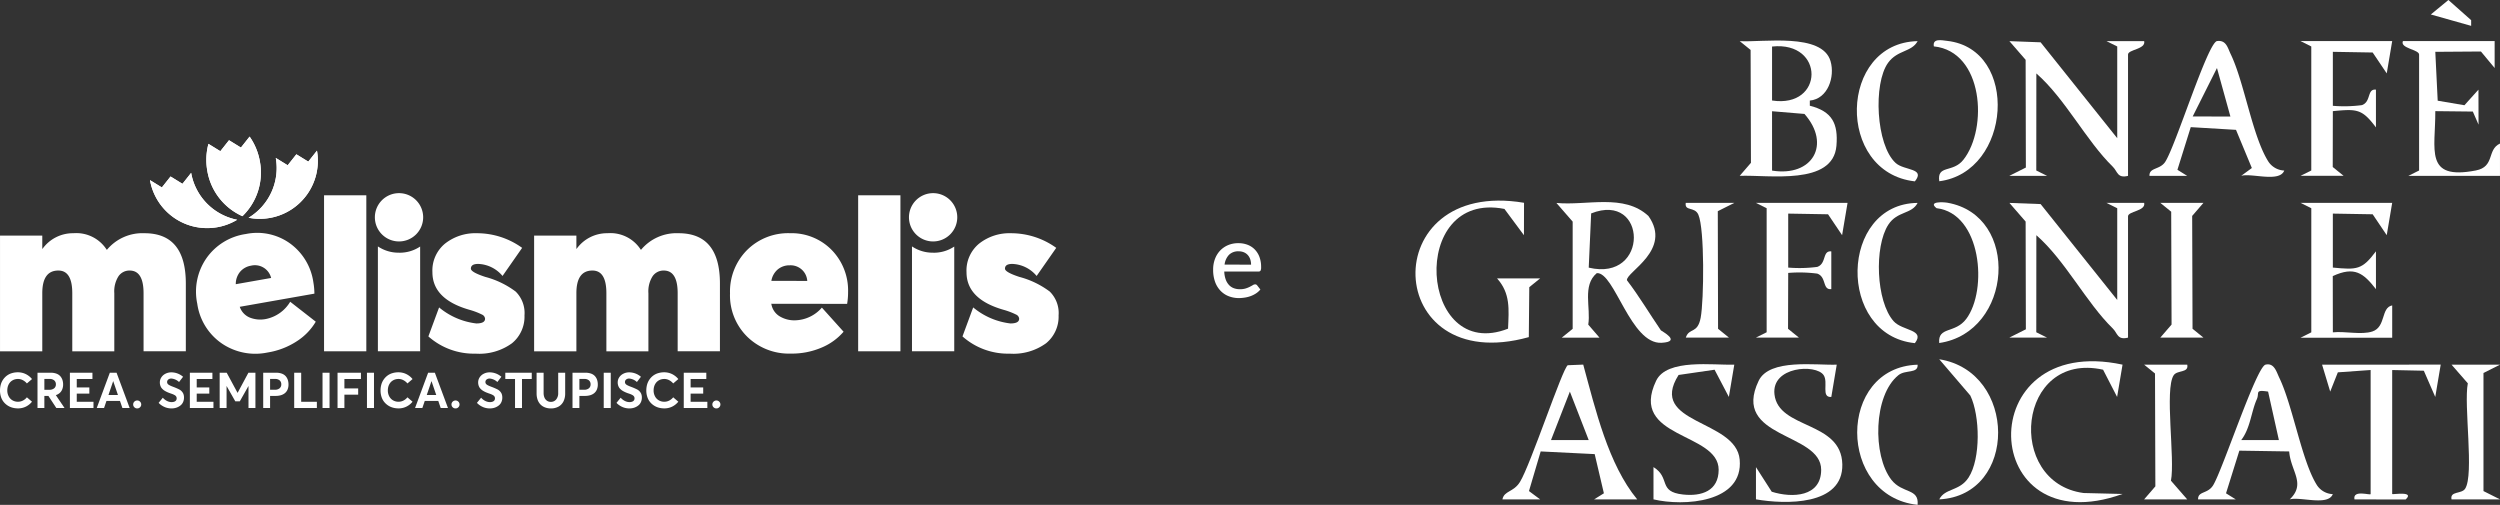 <?xml version="1.0" encoding="UTF-8"?> <svg xmlns="http://www.w3.org/2000/svg" xmlns:xlink="http://www.w3.org/1999/xlink" width="364.746" height="73.656" viewBox="0 0 364.746 73.656"><rect x="0" y="0" width="364.746" height="73.656" fill="#333333" stroke="none"/><defs><clipPath id="clip-path"><path id="Tracciato_112" data-name="Tracciato 112" d="M0-67.048H364.746V-140.7H0Z" transform="translate(0 140.704)" fill="none"></path></clipPath></defs><g id="Raggruppa_87" data-name="Raggruppa 87" transform="translate(0 140.704)"><g id="Raggruppa_90" data-name="Raggruppa 90" transform="translate(0 -140.704)" clip-path="url(#clip-path)"><g id="Raggruppa_87-2" data-name="Raggruppa 87" transform="translate(176.995 35.477)"><path id="Tracciato_109" data-name="Tracciato 109" d="M-1.477-3.768A3.873,3.873,0,0,0-1.27-2.62a2.353,2.353,0,0,0,.469.8,1.828,1.828,0,0,0,.7.477,2.526,2.526,0,0,0,.911.155,2.8,2.8,0,0,0,.83-.109,3.972,3.972,0,0,0,.611-.245q.258-.133.441-.243a.651.651,0,0,1,.336-.111.352.352,0,0,1,.3.152l.465.6a2.971,2.971,0,0,1-.655.579,3.9,3.9,0,0,1-.777.386,4.4,4.4,0,0,1-.847.213A5.757,5.757,0,0,1,.674.105a4.066,4.066,0,0,1-1.5-.27,3.325,3.325,0,0,1-1.2-.8,3.656,3.656,0,0,1-.792-1.3A5.138,5.138,0,0,1-3.1-4.057a4.376,4.376,0,0,1,.254-1.509,3.614,3.614,0,0,1,.731-1.221,3.475,3.475,0,0,1,1.16-.819,3.79,3.79,0,0,1,1.544-.3,3.683,3.683,0,0,1,1.327.233,2.887,2.887,0,0,1,1.052.682,3.135,3.135,0,0,1,.69,1.1A4.145,4.145,0,0,1,3.9-4.408a1.045,1.045,0,0,1-.083.511.336.336,0,0,1-.306.129ZM2.434-4.774a2.431,2.431,0,0,0-.117-.766,1.807,1.807,0,0,0-.348-.617A1.588,1.588,0,0,0,1.4-6.569a1.936,1.936,0,0,0-.783-.149,1.891,1.891,0,0,0-1.4.511,2.471,2.471,0,0,0-.648,1.432Z" transform="translate(3.1 7.907)" fill="#fff"></path></g><g id="Raggruppa_88" data-name="Raggruppa 88" transform="translate(0 54.321)"><path id="Tracciato_110" data-name="Tracciato 110" d="M-1.645-4.691a2.433,2.433,0,0,1-.718-.326,2.459,2.459,0,0,1-.571-.525,2.309,2.309,0,0,1-.38-.73A2.97,2.97,0,0,1-3.453-7.2a3.149,3.149,0,0,1,.11-.84,2.457,2.457,0,0,1,.33-.727,2.482,2.482,0,0,1,.531-.571,2.3,2.3,0,0,1,.732-.377,3.016,3.016,0,0,1,.918-.134,2.653,2.653,0,0,1,.718.1,2.609,2.609,0,0,1,.706.325,2.65,2.65,0,0,1,.625.563L.47-8.222a1.931,1.931,0,0,0-.581-.472,1.5,1.5,0,0,0-.721-.182,1.715,1.715,0,0,0-.367.039,1.48,1.48,0,0,0-.333.115,1.472,1.472,0,0,0-.288.184,1.324,1.324,0,0,0-.237.249,1.6,1.6,0,0,0-.179.309,1.693,1.693,0,0,0-.113.366,2.1,2.1,0,0,0-.039.417,1.8,1.8,0,0,0,.2.849,1.445,1.445,0,0,0,.552.586,1.556,1.556,0,0,0,.808.21,1.546,1.546,0,0,0,.725-.177A1.778,1.778,0,0,0,.47-6.2l.746.641a2.658,2.658,0,0,1-.877.709,2.54,2.54,0,0,1-1.171.267,3.084,3.084,0,0,1-.813-.106" transform="translate(3.453 9.845)" fill="#fff"></path></g><g id="Raggruppa_89" data-name="Raggruppa 89" transform="translate(5.467 54.381)"><path id="Tracciato_111" data-name="Tracciato 111" d="M-2.5-4.685-3.655-6.447h-.59v1.762h-1V-9.832H-3.3a2.315,2.315,0,0,1,.8.128,1.394,1.394,0,0,1,.563.361,1.56,1.56,0,0,1,.321.541,2.06,2.06,0,0,1,.108.687A1.871,1.871,0,0,1-1.64-7.4,1.379,1.379,0,0,1-2-6.882a1.594,1.594,0,0,1-.564.315v.014L-1.3-4.685Zm-1.744-2.66h.715a1.071,1.071,0,0,0,.714-.214.719.719,0,0,0,.252-.578.728.728,0,0,0-.243-.577,1,1,0,0,0-.681-.213h-.757Z" transform="translate(5.25 9.832)" fill="#fff"></path></g></g><g id="Raggruppa_91" data-name="Raggruppa 91" transform="translate(10.198 -86.323)"><path id="Tracciato_113" data-name="Tracciato 113" d="M0,0V5.147H3.441V4.238H1V3.046H2.837v-.9H1V.912H3.289V0Z" fill="#fff"></path></g><g id="Raggruppa_92" data-name="Raggruppa 92" transform="translate(14.116 -86.323)"><path id="Tracciato_114" data-name="Tracciato 114" d="M-1.735,0-3.642,5.147h1.065l.35-1.029H-.253L.1,5.147H1.161L-.752,0Zm.488,1.228h.008l.689,2.02H-1.934Z" transform="translate(3.642)" fill="#fff"></path></g><g id="Raggruppa_95" data-name="Raggruppa 95" transform="translate(0 -140.704)" clip-path="url(#clip-path)"><g id="Raggruppa_93" data-name="Raggruppa 93" transform="translate(19.43 58.431)"><path id="Tracciato_115" data-name="Tracciato 115" d="M-.156-.9a.55.55,0,0,1-.172-.409.554.554,0,0,1,.172-.41.574.574,0,0,1,.419-.17.562.562,0,0,1,.412.171.557.557,0,0,1,.172.408A.552.552,0,0,1,.675-.9a.565.565,0,0,1-.412.17A.577.577,0,0,1-.156-.9" transform="translate(0.328 1.888)" fill="#fff"></path></g><g id="Raggruppa_94" data-name="Raggruppa 94" transform="translate(23.143 54.321)"><path id="Tracciato_116" data-name="Tracciato 116" d="M-.8-4.611a2.639,2.639,0,0,1-.879-.609l.611-.753a2.02,2.02,0,0,0,.306.287,1.921,1.921,0,0,0,.329.2,1.667,1.667,0,0,0,.327.117,1.389,1.389,0,0,0,.319.039A1.043,1.043,0,0,0,.622-5.4a.548.548,0,0,0,.25-.191.5.5,0,0,0,.081-.283.543.543,0,0,0-.035-.2.485.485,0,0,0-.1-.155.683.683,0,0,0-.18-.133A2.153,2.153,0,0,0,.394-6.48Q.266-6.531.057-6.6c-.125-.045-.236-.086-.332-.124A3.42,3.42,0,0,1-.59-6.87a2.508,2.508,0,0,1-.294-.173,1.868,1.868,0,0,1-.246-.209,1.176,1.176,0,0,1-.2-.259,1.36,1.36,0,0,1-.124-.315A1.44,1.44,0,0,1-1.5-8.2a1.329,1.329,0,0,1,.22-.743,1.511,1.511,0,0,1,.6-.529,1.87,1.87,0,0,1,.835-.2,2.625,2.625,0,0,1,1.733.647L1.3-8.261A1.855,1.855,0,0,0,.178-8.767a.689.689,0,0,0-.444.138.47.47,0,0,0-.175.378.422.422,0,0,0,.035.173.5.5,0,0,0,.1.14.777.777,0,0,0,.179.127c.079.043.158.082.237.117s.185.077.32.129a8.994,8.994,0,0,1,.853.364,1.347,1.347,0,0,1,.64.648,1.46,1.46,0,0,1,.1.559,1.576,1.576,0,0,1-.109.6,1.331,1.331,0,0,1-.29.45,1.773,1.773,0,0,1-.419.3,1.944,1.944,0,0,1-.49.18A2.362,2.362,0,0,1,.2-4.409a2.558,2.558,0,0,1-1-.2" transform="translate(1.679 9.676)" fill="#fff"></path></g></g><g id="Raggruppa_96" data-name="Raggruppa 96" transform="translate(27.7 -86.323)"><path id="Tracciato_118" data-name="Tracciato 118" d="M0,0V5.147H3.442V4.238H1V3.046H2.837v-.9H1V.912H3.29V0Z" fill="#fff"></path></g><g id="Raggruppa_97" data-name="Raggruppa 97" transform="translate(32.049 -86.323)"><path id="Tracciato_119" data-name="Tracciato 119" d="M-3.815,0-5.386,2.929H-5.4L-6.981,0H-8.007V5.147H-7v-3.2h.01L-5.729,4.17h.661l1.256-2.221h.01v3.2H-2.79V0Z" transform="translate(8.007)" fill="#fff"></path></g><g id="Raggruppa_99" data-name="Raggruppa 99" transform="translate(0 -140.704)" clip-path="url(#clip-path)"><g id="Raggruppa_98" data-name="Raggruppa 98" transform="translate(38.401 54.381)"><path id="Tracciato_120" data-name="Tracciato 120" d="M0,0H1.9a2.344,2.344,0,0,1,.805.127,1.39,1.39,0,0,1,.561.361,1.559,1.559,0,0,1,.318.541,2.1,2.1,0,0,1,.106.686,1.88,1.88,0,0,1-.135.736,1.351,1.351,0,0,1-.384.523,1.687,1.687,0,0,1-.594.308,2.724,2.724,0,0,1-.773.1h-.8V5.147H0ZM1.68,2.483a1.06,1.06,0,0,0,.712-.213.721.721,0,0,0,.246-.577A.731.731,0,0,0,2.4,1.118.988.988,0,0,0,1.722.906H1.005V2.483Z" fill="#fff"></path></g></g><g id="Raggruppa_100" data-name="Raggruppa 100" transform="translate(42.923 -86.323)"><path id="Tracciato_122" data-name="Tracciato 122" d="M0,0V5.147H3.307V4.238H1.019V0Z" fill="#fff"></path></g><path id="Tracciato_123" data-name="Tracciato 123" d="M89.89-31.674h1.025v-5.147H89.89Z" transform="translate(-42.834 -49.502)" fill="#fff"></path><g id="Raggruppa_101" data-name="Raggruppa 101" transform="translate(49.247 -86.323)"><path id="Tracciato_124" data-name="Tracciato 124" d="M0,0V5.147H1V3.2h2.01V2.289H1V.912H3.413V0Z" fill="#fff"></path></g><path id="Tracciato_125" data-name="Tracciato 125" d="M102.274-31.674H103.3v-5.147h-1.025Z" transform="translate(-48.735 -49.502)" fill="#fff"></path><g id="Raggruppa_103" data-name="Raggruppa 103" transform="translate(0 -140.704)" clip-path="url(#clip-path)"><g id="Raggruppa_102" data-name="Raggruppa 102" transform="translate(55.521 54.321)"><path id="Tracciato_126" data-name="Tracciato 126" d="M-1.645-4.691a2.439,2.439,0,0,1-.718-.326,2.469,2.469,0,0,1-.571-.525,2.309,2.309,0,0,1-.38-.73A2.97,2.97,0,0,1-3.453-7.2a3.149,3.149,0,0,1,.11-.84,2.47,2.47,0,0,1,.33-.727,2.482,2.482,0,0,1,.531-.571,2.3,2.3,0,0,1,.732-.377,3.016,3.016,0,0,1,.918-.134,2.653,2.653,0,0,1,.718.1,2.609,2.609,0,0,1,.706.325,2.65,2.65,0,0,1,.625.563L.47-8.222a1.931,1.931,0,0,0-.581-.472,1.5,1.5,0,0,0-.721-.182,1.719,1.719,0,0,0-.367.039,1.48,1.48,0,0,0-.333.115,1.472,1.472,0,0,0-.288.184,1.324,1.324,0,0,0-.237.249,1.6,1.6,0,0,0-.179.309,1.693,1.693,0,0,0-.113.366,2.1,2.1,0,0,0-.039.417,1.8,1.8,0,0,0,.2.849,1.445,1.445,0,0,0,.552.586,1.556,1.556,0,0,0,.808.21,1.546,1.546,0,0,0,.725-.177A1.783,1.783,0,0,0,.47-6.2l.746.641a2.653,2.653,0,0,1-.877.709,2.54,2.54,0,0,1-1.171.267,3.084,3.084,0,0,1-.813-.106" transform="translate(3.453 9.845)" fill="#fff"></path></g></g><g id="Raggruppa_104" data-name="Raggruppa 104" transform="translate(60.556 -86.323)"><path id="Tracciato_128" data-name="Tracciato 128" d="M-1.735,0-3.642,5.147h1.065l.35-1.029H-.253L.1,5.147H1.161L-.752,0Zm.488,1.228h.007l.689,2.02H-1.933Z" transform="translate(3.642)" fill="#fff"></path></g><g id="Raggruppa_107" data-name="Raggruppa 107" transform="translate(0 -140.704)" clip-path="url(#clip-path)"><g id="Raggruppa_105" data-name="Raggruppa 105" transform="translate(65.871 58.431)"><path id="Tracciato_129" data-name="Tracciato 129" d="M-.156-.9a.55.55,0,0,1-.172-.409.554.554,0,0,1,.172-.41.574.574,0,0,1,.419-.17.562.562,0,0,1,.412.171.557.557,0,0,1,.172.408A.552.552,0,0,1,.675-.9a.565.565,0,0,1-.412.17A.577.577,0,0,1-.156-.9" transform="translate(0.328 1.888)" fill="#fff"></path></g><g id="Raggruppa_106" data-name="Raggruppa 106" transform="translate(69.583 54.321)"><path id="Tracciato_130" data-name="Tracciato 130" d="M-.8-4.611a2.639,2.639,0,0,1-.879-.609l.611-.753a2.02,2.02,0,0,0,.306.287,1.921,1.921,0,0,0,.329.2,1.667,1.667,0,0,0,.327.117,1.389,1.389,0,0,0,.319.039A1.043,1.043,0,0,0,.622-5.4a.545.545,0,0,0,.25-.191.5.5,0,0,0,.081-.283.543.543,0,0,0-.035-.2.494.494,0,0,0-.1-.155.683.683,0,0,0-.18-.133A2.119,2.119,0,0,0,.393-6.48Q.266-6.531.057-6.6q-.187-.068-.332-.124T-.59-6.87a2.456,2.456,0,0,1-.293-.173,1.837,1.837,0,0,1-.246-.209,1.16,1.16,0,0,1-.2-.259,1.36,1.36,0,0,1-.124-.315A1.44,1.44,0,0,1-1.5-8.2a1.329,1.329,0,0,1,.22-.743,1.511,1.511,0,0,1,.6-.529,1.87,1.87,0,0,1,.835-.2,2.625,2.625,0,0,1,1.733.647L1.3-8.261A1.852,1.852,0,0,0,.178-8.767a.689.689,0,0,0-.444.138.468.468,0,0,0-.175.378.422.422,0,0,0,.035.173.5.5,0,0,0,.1.14.765.765,0,0,0,.179.127q.119.065.237.117c.079.034.185.077.32.129a9.058,9.058,0,0,1,.853.364,1.345,1.345,0,0,1,.64.648,1.46,1.46,0,0,1,.1.559,1.576,1.576,0,0,1-.109.6,1.331,1.331,0,0,1-.29.45,1.773,1.773,0,0,1-.419.3,1.944,1.944,0,0,1-.49.18A2.362,2.362,0,0,1,.2-4.409a2.558,2.558,0,0,1-1-.2" transform="translate(1.679 9.676)" fill="#fff"></path></g></g><g id="Raggruppa_108" data-name="Raggruppa 108" transform="translate(73.723 -86.323)"><path id="Tracciato_132" data-name="Tracciato 132" d="M0,0V.912H1.419V5.147H2.434V.912H3.859V0Z" fill="#fff"></path></g><g id="Raggruppa_111" data-name="Raggruppa 111" transform="translate(0 -140.704)" clip-path="url(#clip-path)"><g id="Raggruppa_109" data-name="Raggruppa 109" transform="translate(78.291 54.381)"><path id="Tracciato_133" data-name="Tracciato 133" d="M-1.119-4.606a1.831,1.831,0,0,1-.656-.421A1.867,1.867,0,0,1-2.2-5.715a2.731,2.731,0,0,1-.151-.934V-9.667h1.023v2.951a1.747,1.747,0,0,0,.12.666,1.044,1.044,0,0,0,.363.463.961.961,0,0,0,.571.172A.97.97,0,0,0,.5-5.763a1.424,1.424,0,0,0,.3-.953V-9.667H1.818V-6.65a2.568,2.568,0,0,1-.246,1.161,1.765,1.765,0,0,1-.718.761A2.244,2.244,0,0,1-.272-4.46a2.353,2.353,0,0,1-.847-.147" transform="translate(2.349 9.667)" fill="#fff"></path></g><g id="Raggruppa_110" data-name="Raggruppa 110" transform="translate(83.528 54.381)"><path id="Tracciato_134" data-name="Tracciato 134" d="M0,0H1.9a2.342,2.342,0,0,1,.805.127,1.39,1.39,0,0,1,.561.361,1.543,1.543,0,0,1,.318.541,2.1,2.1,0,0,1,.106.686,1.88,1.88,0,0,1-.135.736,1.351,1.351,0,0,1-.384.523,1.682,1.682,0,0,1-.594.308,2.724,2.724,0,0,1-.773.1h-.8V5.147H0ZM1.68,2.483a1.06,1.06,0,0,0,.712-.213.721.721,0,0,0,.246-.577A.731.731,0,0,0,2.4,1.118.987.987,0,0,0,1.723.906H1.005V2.483Z" fill="#fff"></path></g></g><path id="Tracciato_136" data-name="Tracciato 136" d="M168.263-31.674h1.025v-5.147h-1.025Z" transform="translate(-80.18 -49.502)" fill="#fff"></path><g id="Raggruppa_114" data-name="Raggruppa 114" transform="translate(0 -140.704)" clip-path="url(#clip-path)"><g id="Raggruppa_112" data-name="Raggruppa 112" transform="translate(89.944 54.321)"><path id="Tracciato_137" data-name="Tracciato 137" d="M-.8-4.611a2.639,2.639,0,0,1-.879-.609l.612-.753a1.993,1.993,0,0,0,.306.287,1.921,1.921,0,0,0,.329.2,1.667,1.667,0,0,0,.327.117,1.389,1.389,0,0,0,.319.039A1.043,1.043,0,0,0,.622-5.4a.548.548,0,0,0,.25-.191.5.5,0,0,0,.081-.283.544.544,0,0,0-.035-.2.485.485,0,0,0-.1-.155.683.683,0,0,0-.18-.133A2.111,2.111,0,0,0,.394-6.48C.309-6.514.2-6.555.057-6.6s-.236-.086-.332-.124A3.42,3.42,0,0,1-.59-6.87a2.465,2.465,0,0,1-.294-.173,1.868,1.868,0,0,1-.246-.209,1.176,1.176,0,0,1-.2-.259,1.36,1.36,0,0,1-.124-.315A1.44,1.44,0,0,1-1.5-8.2a1.328,1.328,0,0,1,.219-.743,1.516,1.516,0,0,1,.6-.529,1.87,1.87,0,0,1,.835-.2,2.625,2.625,0,0,1,1.733.647L1.3-8.261A1.855,1.855,0,0,0,.178-8.767a.689.689,0,0,0-.444.138.47.47,0,0,0-.175.378.422.422,0,0,0,.035.173.5.5,0,0,0,.1.14.765.765,0,0,0,.179.127c.079.043.158.082.237.117s.185.077.32.129a9.058,9.058,0,0,1,.853.364,1.347,1.347,0,0,1,.64.648,1.46,1.46,0,0,1,.1.559,1.566,1.566,0,0,1-.11.6,1.322,1.322,0,0,1-.289.45,1.784,1.784,0,0,1-.419.3,1.944,1.944,0,0,1-.49.18A2.362,2.362,0,0,1,.2-4.409a2.558,2.558,0,0,1-1-.2" transform="translate(1.679 9.676)" fill="#fff"></path></g><g id="Raggruppa_113" data-name="Raggruppa 113" transform="translate(94.296 54.321)"><path id="Tracciato_138" data-name="Tracciato 138" d="M-1.645-4.691a2.439,2.439,0,0,1-.718-.326,2.469,2.469,0,0,1-.571-.525,2.309,2.309,0,0,1-.38-.73A2.97,2.97,0,0,1-3.453-7.2a3.17,3.17,0,0,1,.109-.84,2.485,2.485,0,0,1,.331-.727,2.482,2.482,0,0,1,.531-.571,2.3,2.3,0,0,1,.732-.377,3.022,3.022,0,0,1,.918-.134,2.653,2.653,0,0,1,.718.1,2.6,2.6,0,0,1,.706.325,2.65,2.65,0,0,1,.625.563L.47-8.222a1.931,1.931,0,0,0-.581-.472,1.5,1.5,0,0,0-.721-.182,1.719,1.719,0,0,0-.367.039,1.489,1.489,0,0,0-.333.115,1.472,1.472,0,0,0-.288.184,1.324,1.324,0,0,0-.237.249,1.6,1.6,0,0,0-.179.309,1.693,1.693,0,0,0-.113.366,2.1,2.1,0,0,0-.039.417,1.8,1.8,0,0,0,.2.849,1.445,1.445,0,0,0,.552.586,1.556,1.556,0,0,0,.808.21,1.546,1.546,0,0,0,.725-.177A1.778,1.778,0,0,0,.47-6.2l.746.641a2.658,2.658,0,0,1-.877.709,2.538,2.538,0,0,1-1.171.267,3.084,3.084,0,0,1-.813-.106" transform="translate(3.453 9.845)" fill="#fff"></path></g></g><g id="Raggruppa_115" data-name="Raggruppa 115" transform="translate(99.76 -86.323)"><path id="Tracciato_140" data-name="Tracciato 140" d="M0,0V5.147H3.442V4.238H1V3.046H2.837v-.9H1V.912H3.29V0Z" fill="#fff"></path></g><g id="Raggruppa_124" data-name="Raggruppa 124" transform="translate(0 -140.704)" clip-path="url(#clip-path)"><g id="Raggruppa_116" data-name="Raggruppa 116" transform="translate(103.932 58.431)"><path id="Tracciato_141" data-name="Tracciato 141" d="M-.156-.9a.55.55,0,0,1-.172-.409.554.554,0,0,1,.172-.41.574.574,0,0,1,.419-.17.562.562,0,0,1,.412.171.557.557,0,0,1,.172.408A.552.552,0,0,1,.675-.9a.565.565,0,0,1-.412.17A.577.577,0,0,1-.156-.9" transform="translate(0.328 1.888)" fill="#fff"></path></g><g id="Raggruppa_117" data-name="Raggruppa 117" transform="translate(30.104 19.929)"><path id="Tracciato_142" data-name="Tracciato 142" d="M-.28-.964,1.457.106l1.266-1.6L4.461-.424l1.266-1.6A9.04,9.04,0,0,1,7.232,1.633,8.85,8.85,0,0,1,4.678,9.587a8.852,8.852,0,0,1-5.121-6.6A9.047,9.047,0,0,1-.28-.964" transform="translate(0.587 2.024)" fill="#fff"></path></g><g id="Raggruppa_118" data-name="Raggruppa 118" transform="translate(21.881 25.219)"><path id="Tracciato_143" data-name="Tracciato 143" d="M-5.468,0A8.476,8.476,0,0,0,1.245,6.845,8.472,8.472,0,0,1-1.661,7.932,8.472,8.472,0,0,1-11.475,1.06l1.737,1.069L-8.472.53-6.735,1.6Z" transform="translate(11.475)" fill="#fff"></path></g><g id="Raggruppa_119" data-name="Raggruppa 119" transform="translate(36.269 21.982)"><path id="Tracciato_144" data-name="Tracciato 144" d="M-3.611-.964A8.474,8.474,0,0,1-7.578,7.764a8.464,8.464,0,0,0,3.1.027A8.472,8.472,0,0,0,2.4-2.024L1.13-.424-.607-1.494-1.874.106Z" transform="translate(7.578 2.024)" fill="#fff"></path></g><g id="Raggruppa_120" data-name="Raggruppa 120" transform="translate(30.104 19.929)"><path id="Tracciato_145" data-name="Tracciato 145" d="M-.28-.964,1.457.106l1.266-1.6L4.461-.424l1.266-1.6A9.04,9.04,0,0,1,7.232,1.633,8.85,8.85,0,0,1,4.678,9.587a8.852,8.852,0,0,1-5.121-6.6A9.047,9.047,0,0,1-.28-.964" transform="translate(0.587 2.024)" fill="#fff"></path></g><g id="Raggruppa_121" data-name="Raggruppa 121" transform="translate(21.881 25.219)"><path id="Tracciato_146" data-name="Tracciato 146" d="M-5.468,0A8.476,8.476,0,0,0,1.245,6.845,8.472,8.472,0,0,1-1.661,7.932,8.472,8.472,0,0,1-11.475,1.06l1.737,1.069L-8.472.53-6.735,1.6Z" transform="translate(11.475)" fill="#fff"></path></g><g id="Raggruppa_122" data-name="Raggruppa 122" transform="translate(36.269 21.982)"><path id="Tracciato_147" data-name="Tracciato 147" d="M-3.611-.964A8.474,8.474,0,0,1-7.578,7.764a8.464,8.464,0,0,0,3.1.027A8.472,8.472,0,0,0,2.4-2.024L1.13-.424-.607-1.494-1.874.106Z" transform="translate(7.578 2.024)" fill="#fff"></path></g><g id="Raggruppa_123" data-name="Raggruppa 123" transform="translate(106.508 34.022)"><path id="Tracciato_148" data-name="Tracciato 148" d="M-15.681-7.882a10.18,10.18,0,0,1-.14,1.654L-26.88-6.243A2.577,2.577,0,0,0-25.727-4.45a4.157,4.157,0,0,0,2.324.623,5.343,5.343,0,0,0,3.9-1.855l3.165,3.518a8.586,8.586,0,0,1-3.173,2.3,11.011,11.011,0,0,1-4.549.89A8.691,8.691,0,0,1-30.4-1.441a8.464,8.464,0,0,1-2.507-6.325,8.576,8.576,0,0,1,2.472-6.3,8.488,8.488,0,0,1,6.291-2.472,8.194,8.194,0,0,1,6.06,2.437,8.454,8.454,0,0,1,2.4,6.221m-8.5-3.973a2.657,2.657,0,0,0-1.758.6,2.788,2.788,0,0,0-.932,1.669l5.237.007a2.433,2.433,0,0,0-2.546-2.277" transform="translate(32.907 16.54)" fill="#fff"></path></g></g><path id="Tracciato_150" data-name="Tracciato 150" d="M239.174-86.275h6.167v22.76h-6.167Z" transform="translate(-113.97 -25.936)" fill="#fff"></path><g id="Raggruppa_129" data-name="Raggruppa 129" transform="translate(0 -140.704)" clip-path="url(#clip-path)"><g id="Raggruppa_125" data-name="Raggruppa 125" transform="translate(140.425 34.027)"><path id="Tracciato_151" data-name="Tracciato 151" d="M-6.272-15.994a9.994,9.994,0,0,1-6.89-2.515L-11.6-22.74A10.361,10.361,0,0,0-6.168-20.4q1.274,0,1.275-.689a.729.729,0,0,0-.431-.6A10.5,10.5,0,0,0-7.2-22.4q-5.375-1.55-5.374-5.477a5.072,5.072,0,0,1,1.86-4.186,7.121,7.121,0,0,1,4.616-1.5A11.247,11.247,0,0,1,.516-31.428l-2.86,4.1a4.851,4.851,0,0,0-3.548-1.758q-1.07,0-1.069.689,0,.517,2.1,1.206A12.832,12.832,0,0,1-.432-25.054,4.4,4.4,0,0,1,.86-21.575,5.012,5.012,0,0,1-.966-17.51a8.118,8.118,0,0,1-5.306,1.516" transform="translate(13.162 33.564)" fill="#fff"></path></g><g id="Raggruppa_126" data-name="Raggruppa 126" transform="translate(77.925 34.027)"><path id="Tracciato_152" data-name="Tracciato 152" d="M-19.193,0q6.027,0,6.028,7.338v9.888h-6.167V8.752q0-3.308-2.033-3.308a1.93,1.93,0,0,0-1.619.828A4.1,4.1,0,0,0-23.6,8.752v8.475h-6.132V8.752q0-3.308-2.033-3.308-2.343,0-2.343,3.308v8.475h-6.167V.344h6.167v1.93h.034A5.461,5.461,0,0,1-29.563,0a5.26,5.26,0,0,1,4.857,2.412h.034A6.734,6.734,0,0,1-19.193,0" transform="translate(40.277)" fill="#fff"></path></g><g id="Raggruppa_127" data-name="Raggruppa 127" transform="translate(132.617 28.18)"><path id="Tracciato_153" data-name="Tracciato 153" d="M-3.223-7.906a5.381,5.381,0,0,1-3.1-.916v15.3H-.157V-8.8a5.343,5.343,0,0,1-3.066.9M.283-13.069A3.523,3.523,0,0,0-3.24-16.592a3.523,3.523,0,0,0-3.523,3.523A3.523,3.523,0,0,0-3.24-9.546,3.523,3.523,0,0,0,.283-13.069" transform="translate(6.763 16.592)" fill="#fff"></path></g><g id="Raggruppa_128" data-name="Raggruppa 128" transform="translate(0 34.027)"><path id="Tracciato_154" data-name="Tracciato 154" d="M-19.193,0q6.027,0,6.028,7.338v9.888h-6.167V8.752q0-3.308-2.033-3.308a1.93,1.93,0,0,0-1.619.828A4.1,4.1,0,0,0-23.6,8.752v8.475h-6.132V8.752q0-3.308-2.033-3.308-2.343,0-2.343,3.308v8.475h-6.167V.344h6.167v1.93h.034A5.461,5.461,0,0,1-29.563,0a5.26,5.26,0,0,1,4.857,2.412h.035A6.732,6.732,0,0,1-19.193,0" transform="translate(40.277)" fill="#fff"></path></g></g><path id="Tracciato_156" data-name="Tracciato 156" d="M90.316-86.275h6.167v22.76H90.316Z" transform="translate(-43.037 -25.936)" fill="#fff"></path><g id="Raggruppa_150" data-name="Raggruppa 150" transform="translate(0 -140.704)" clip-path="url(#clip-path)"><g id="Raggruppa_130" data-name="Raggruppa 130" transform="translate(62.501 34.027)"><path id="Tracciato_157" data-name="Tracciato 157" d="M-6.272-15.994a9.994,9.994,0,0,1-6.89-2.515L-11.6-22.74A10.361,10.361,0,0,0-6.168-20.4q1.274,0,1.275-.689a.729.729,0,0,0-.431-.6A10.5,10.5,0,0,0-7.2-22.4q-5.376-1.55-5.374-5.478a5.071,5.071,0,0,1,1.86-4.186,7.12,7.12,0,0,1,4.616-1.5A11.247,11.247,0,0,1,.516-31.428l-2.86,4.1a4.851,4.851,0,0,0-3.549-1.758q-1.069,0-1.068.689,0,.517,2.1,1.206A12.832,12.832,0,0,1-.432-25.054,4.4,4.4,0,0,1,.86-21.575,5.012,5.012,0,0,1-.966-17.51a8.115,8.115,0,0,1-5.306,1.516" transform="translate(13.162 33.564)" fill="#fff"></path></g><g id="Raggruppa_131" data-name="Raggruppa 131" transform="translate(28.614 33.991)"><path id="Tracciato_158" data-name="Tracciato 158" d="M-15.572-6.553A10.1,10.1,0,0,1-15.42-4.9L-26.311-2.98a2.58,2.58,0,0,0,1.448,1.565,4.154,4.154,0,0,0,2.4.207,5.349,5.349,0,0,0,3.51-2.509l3.731,2.91a8.587,8.587,0,0,1-2.721,2.824,11.006,11.006,0,0,1-4.323,1.672,8.691,8.691,0,0,1-6.671-1.325,8.464,8.464,0,0,1-3.574-5.788,8.573,8.573,0,0,1,1.331-6.637A8.489,8.489,0,0,1-25.419-13.6a8.192,8.192,0,0,1,6.393,1.34,8.453,8.453,0,0,1,3.454,5.7m-9.068-2.424a2.655,2.655,0,0,0-1.626.9,2.782,2.782,0,0,0-.626,1.807l5.157-.91a2.433,2.433,0,0,0-2.905-1.8" transform="translate(32.678 13.751)" fill="#fff"></path></g><g id="Raggruppa_132" data-name="Raggruppa 132" transform="translate(55.132 35.95)"><path id="Tracciato_159" data-name="Tracciato 159" d="M-2.822-.833a5.38,5.38,0,0,1-3.1-.916v15.3H.243V-1.729a5.34,5.34,0,0,1-3.066.9" transform="translate(5.923 1.749)" fill="#fff"></path></g><g id="Raggruppa_133" data-name="Raggruppa 133" transform="translate(54.693 28.18)"><path id="Tracciato_160" data-name="Tracciato 160" d="M-6.413-3.207A3.523,3.523,0,0,0-9.936-6.73a3.523,3.523,0,0,0-3.523,3.523A3.523,3.523,0,0,0-9.936.316,3.523,3.523,0,0,0-6.413-3.207" transform="translate(13.459 6.73)" fill="#fff"></path></g><g id="Raggruppa_134" data-name="Raggruppa 134" transform="translate(253.82 5.912)"><path id="Tracciato_161" data-name="Tracciato 161" d="M-9.312-7.966v.761c3.263.829,4.154,2.6,3.885,5.843-.486,5.852-9.88,4.218-14.114,4.388l1.64-1.9-.049-16.467-1.587-1.284c3.388.2,12.017-1.257,13.246,2.911.678,2.294-.383,5.516-3.021,5.76m-5.509-.012c7.611,1.172,7.743-8.7,0-7.873Zm0,10.227c5.9.95,8.655-3.819,4.727-8.267L-14.823-6.4Z" transform="translate(19.541 16.717)" fill="#fff"></path></g><g id="Raggruppa_135" data-name="Raggruppa 135" transform="translate(293.161 6.001)"><path id="Tracciato_162" data-name="Tracciato 162" d="M-3.578-17.181l1.569.779h-5.5l2.411-1.21-.034-15.718L-7.5-36.053l4.554.17L8.232-21.894V-35.276l-1.569-.779h5.5c.266,1.2-2.357,1.208-2.357,1.958v17.7C8.24-16,8.281-17.047,7.593-17.721,3.672-21.55.675-27.623-3.568-31.342Z" transform="translate(7.508 36.055)" fill="#fff"></path></g><g id="Raggruppa_136" data-name="Raggruppa 136" transform="translate(293.161 29.602)"><path id="Tracciato_163" data-name="Tracciato 163" d="M-3.578-17.181l1.569.779h-5.5l2.411-1.21-.034-15.718L-7.5-36.053l4.554.17L8.232-21.894V-35.276l-1.569-.779h5.5c.266,1.2-2.357,1.208-2.357,1.958v17.7C8.24-16,8.281-17.047,7.593-17.721,3.672-21.55.675-27.623-3.568-31.342Z" transform="translate(7.508 36.055)" fill="#fff"></path></g><g id="Raggruppa_137" data-name="Raggruppa 137" transform="translate(227.08 29.481)"><path id="Tracciato_164" data-name="Tracciato 164" d="M-13.884-17.043c.07.1,3.105,1.642.095,1.809-4.54.253-6.866-10.359-9.458-10.164-2.15,1.8-.847,5.05-1.245,7.512l1.638,1.9h-5.5l1.588-1.284V-32.913l-2.372-2.724c4.449.422,9.845-1.4,13.424,1.9,3.532,4.964-3.3,8.193-3.133,9.38,1.8,2.346,3.3,4.9,4.964,7.322M-24.423-26.2c8.886,2.12,8.551-11.161.354-7.911Z" transform="translate(29.136 35.766)" fill="#fff"></path></g><g id="Raggruppa_138" data-name="Raggruppa 138" transform="translate(206.514 29.274)"><path id="Tracciato_165" data-name="Tracciato 165" d="M-14.418-.29l-.012,4.725L-17.276.6c-14.122-2.774-12.442,22.541.527,17.472.114-2.833.374-5.125-1.606-7.339h6.29l-1.587,1.286-.068,7.285c-21.417,5.961-22.432-23.254-.7-19.6" transform="translate(30.257 0.608)" fill="#fff"></path></g><g id="Raggruppa_139" data-name="Raggruppa 139" transform="translate(335.641 29.595)"><path id="Tracciato_166" data-name="Tracciato 166" d="M-12.175,0l-.795,4.717-2.052-3.049-5.811-.1V9.443c3.522.339,4.261.339,6.289-2.372v5.523c-1.818-2.338-3.116-3.38-6.3-1.908l.012,8.206c1.762-.195,4.168.411,5.779-.13,1.994-.678,1.208-3.478,2.88-3.8v4.716H-25.55l1.574-.786V.786L-25.55,0Z" transform="translate(25.55)" fill="#fff"></path></g><g id="Raggruppa_140" data-name="Raggruppa 140" transform="translate(219.205 53.196)"><path id="Tracciato_167" data-name="Tracciato 167" d="M-10.729,0c1.792,6.568,3.651,14.546,7.874,19.662H-9.14l1.425-.888-1.342-5.716-7.879-.391-1.709,5.782,1.628,1.213h-5.5c.249-1.281,1.61-1.017,2.558-2.541C-18.41,14.615-13.77.576-12.989.09Zm.8,11.012-2.75-7.073-2.754,7.073Z" transform="translate(22.515)" fill="#fff"></path></g><g id="Raggruppa_141" data-name="Raggruppa 141" transform="translate(320.697 53.159)"><path id="Tracciato_168" data-name="Tracciato 168" d="M-17.894-17.232c-.7,1.779-4.732.339-6.287.769,2.417-2.314.136-4.1-.077-6.993l-7.272-.115-1.946,6.223,1.425.888h-5.5c-.034-1.251,1.42-.754,2.217-2.094,1.418-2.382,6.29-17.241,7.623-17.563,1.27-.306,1.594,1.051,2.009,1.911,1.981,4.1,3.3,12.286,5.525,15.72a2.908,2.908,0,0,0,2.283,1.259m-9.443-14.96c-2.011-.31-1.223.17-1.642,1.105-.831,1.863-.94,4.235-2.283,5.97h5.5Z" transform="translate(37.551 36.162)" fill="#fff"></path></g><g id="Raggruppa_142" data-name="Raggruppa 142" transform="translate(313.614 5.972)"><path id="Tracciato_169" data-name="Tracciato 169" d="M-17.9-17.215c-.7,1.779-4.73.339-6.285.769l1.555-1.14-2.312-5.569-6.6-.394-1.947,6.221,1.425.886h-5.5c-.066-1.237,1.514-.864,2.287-2.033,1.508-2.268,6.167-17.3,7.556-17.631,1.355-.19,1.564.989,2.009,1.91,2,4.14,3.16,12.047,5.525,15.72a2.907,2.907,0,0,0,2.283,1.258M-25.759-25.1l-1.96-7.073-3.544,7.07Z" transform="translate(37.557 36.127)" fill="#fff"></path></g><g id="Raggruppa_143" data-name="Raggruppa 143" transform="translate(255.808 53.133)"><path id="Tracciato_170" data-name="Tracciato 170" d="M-11.078-.062l-.793,4.711c-1.535.114-.4-2.126-1.123-3.186-1.125-1.654-7.632-1.276-7.17,2.812.581,5.133,9.772,3.822,9.9,10.214.122,6.064-8.342,5.845-12.6,5.1v-4.7l2.3,3.588c3.005.949,7.212.757,7.214-3.2,0-5.516-13.177-4.507-9.121-12.984C-20.9-.992-14.078.058-11.071-.061" transform="translate(23.248 0.131)" fill="#fff"></path></g><g id="Raggruppa_144" data-name="Raggruppa 144" transform="translate(240.855 53.133)"><path id="Tracciato_171" data-name="Tracciato 171" d="M-11.083-.062l-.793,4.711L-13.958.678l-5.252.764c-4.552,7.2,8.374,6.438,8.914,12.342.579,6.323-8.181,6.854-12.576,5.808V14.883c2.541,1.57.595,3.592,4.3,4,2.7.3,5.206-.508,5.208-3.612,0-5.516-13.177-4.507-9.121-12.984,1.57-3.283,8.395-2.233,11.4-2.351" transform="translate(23.258 0.131)" fill="#fff"></path></g><g id="Raggruppa_145" data-name="Raggruppa 145" transform="translate(335.638 5.993)"><path id="Tracciato_172" data-name="Tracciato 172" d="M-12.178,0l-.795,4.717-2.052-3.05-5.811-.1V9.445a19.923,19.923,0,0,0,4.235-.1c1.384-.48.717-2.408,2.052-2.26v5.509c-2.033-2.711-2.767-2.711-6.289-2.371l-.015,8.152,1.588,1.284h-6.287l1.569-.779V.786L-25.557,0Z" transform="translate(25.557)" fill="#fff"></path></g><g id="Raggruppa_146" data-name="Raggruppa 146" transform="translate(256.178 29.595)"><path id="Tracciato_173" data-name="Tracciato 173" d="M-12.177,0l-.795,4.717-2.052-3.049-5.811-.1V9.445a19.927,19.927,0,0,0,4.236-.1c1.384-.479.717-2.407,2.052-2.26v5.5c-1.335.148-.667-1.78-2.052-2.26a19.927,19.927,0,0,0-4.236-.1l-.024,8.152,1.588,1.284h-6.279l1.569-.779V.786L-25.554,0Z" transform="translate(25.554)" fill="#fff"></path></g><g id="Raggruppa_147" data-name="Raggruppa 147" transform="translate(350.53 5.993)"><path id="Tracciato_174" data-name="Tracciato 174" d="M-12.229,0V3.93l-2-2.409-6.657.048.349,7.13,3.9.663,2.047-2.277.012,5.108-.833-1.909-5.474-.061c.037,5.616-1.662,10.115,5.905,8.657,2.829-.545,1.592-3.036,3.531-3.929v4.717H-24.825l1.574-.786V1.967c0-.74-2.827-.9-2.36-1.967Z" transform="translate(25.663)" fill="#fff"></path></g><g id="Raggruppa_148" data-name="Raggruppa 148" transform="translate(338.787 53.198)"><path id="Tracciato_175" data-name="Tracciato 175" d="M-15.756,0l-.795,4.717L-18.22.889l-4.616-.1V18.883c0,.107,3.374-.495,1.965.792l-7.467-.012c-.3-1.479,2.357-.544,2.357-.779V.786l-4.783.339-1.115,2.811L-33.065.005Z" transform="translate(33.065)" fill="#fff"></path></g><g id="Raggruppa_149" data-name="Raggruppa 149" transform="translate(293.418 52.704)"><path id="Tracciato_176" data-name="Tracciato 176" d="M-14.8-.454l-.793,4.711L-17.639.281c-12.548-2.771-14.307,16.471-2.843,17.992l5.678.139C-35.907,26-37.036-5.22-14.8-.456" transform="translate(31.057 0.953)" fill="#fff"></path></g></g><g id="Raggruppa_151" data-name="Raggruppa 151" transform="translate(315.188 -111.102)"><path id="Tracciato_178" data-name="Tracciato 178" d="M-5.723,0l-1.64,1.9.053,16.467,1.587,1.284H-12.01l1.64-1.9-.053-16.465L-12.01,0Z" transform="translate(12.01)" fill="#fff"></path></g><g id="Raggruppa_161" data-name="Raggruppa 161" transform="translate(0 -140.704)" clip-path="url(#clip-path)"><g id="Raggruppa_152" data-name="Raggruppa 152" transform="translate(271.013 29.6)"><path id="Tracciato_179" data-name="Tracciato 179" d="M-7.978,0c-.847,1.669-2.963,1.161-4.278,3.183-2.07,3.182-1.8,11.181.779,14.078,1.277,1.43,4.649,1.186,3.1,3.2C-19.8,19.3-19.39.112-7.978,0" transform="translate(16.742 0.003)" fill="#fff"></path></g><g id="Raggruppa_153" data-name="Raggruppa 153" transform="translate(270.909 6.001)"><path id="Tracciato_180" data-name="Tracciato 180" d="M-8.074,0c-.861,1.617-2.933,1.264-4.307,3.156-2.2,3.028-1.765,12,1.095,14.616,1.252,1.145,4.4.717,2.811,2.688C-20.055,19.171-19.6.239-8.074,0" transform="translate(16.944)" fill="#fff"></path></g><g id="Raggruppa_154" data-name="Raggruppa 154" transform="translate(282.123 5.861)"><path id="Tracciato_181" data-name="Tracciato 181" d="M-.74-18.739c-.358-2.453,1.974-1.172,3.529-3.151C6.388-26.464,5.7-37.678-1.53-38.419c-.222-1.216,1.149-.891,1.968-.8C11-38,9.8-20.088-.747-18.741" transform="translate(1.554 39.326)" fill="#fff"></path></g><g id="Raggruppa_155" data-name="Raggruppa 155" transform="translate(270.962 53.205)"><path id="Tracciato_182" data-name="Tracciato 182" d="M-8.024,0c.1,1.342-1.762.7-2.792,1.525C-14.506,4.474-14.6,13.27-11.848,16.8c1.6,2.048,4.055,1.2,3.82,3.649C-19.761,19.208-19.792.366-8.028.005" transform="translate(16.839)" fill="#fff"></path></g><g id="Raggruppa_156" data-name="Raggruppa 156" transform="translate(282.144 29.512)"><path id="Tracciato_183" data-name="Tracciato 183" d="M-.714-18.7c-.212-2.451,2.316-1.339,3.948-3.522C6.4-26.453,5.449-37.6-1.1-38.371c-1.31-1.017.984-.9,1.567-.8C11.191-37.305,10.013-20.258-.719-18.7" transform="translate(1.498 39.234)" fill="#fff"></path></g><g id="Raggruppa_157" data-name="Raggruppa 157" transform="translate(282.932 52.414)"><path id="Tracciato_184" data-name="Tracciato 184" d="M0-18.61c.847-1.669,2.963-1.161,4.277-3.183,1.8-2.763,1.674-9.025.258-11.967L0-39.055C11.4-37.246,11.513-19.2,0-18.609" transform="translate(0 39.055)" fill="#fff"></path></g><g id="Raggruppa_158" data-name="Raggruppa 158" transform="translate(245.932 29.602)"><path id="Tracciato_185" data-name="Tracciato 185" d="M-6.465,0-8.876,1.21l.039,17.158,1.587,1.284h-6.293c.488-1.493,1.716-.486,2.17-2.9.483-2.564.585-12.936-.339-15.034C-12.245.5-13.745,1.264-13.55,0Z" transform="translate(13.567)" fill="#fff"></path></g><g id="Raggruppa_159" data-name="Raggruppa 159" transform="translate(357.648 53.203)"><path id="Tracciato_186" data-name="Tracciato 186" d="M-6.461,0l-2.411,1.21V18.441l2.411,1.21h-7.073c-.251-1.239,1.452-.754,1.979-1.544,1.355-2.021-.22-12.242.4-15.386L-13.529,0Z" transform="translate(13.559 0.003)" fill="#fff"></path></g><g id="Raggruppa_160" data-name="Raggruppa 160" transform="translate(312.824 53.205)"><path id="Tracciato_187" data-name="Tracciato 187" d="M-5.728,0c.251,1.239-1.452.754-1.979,1.543-1.355,2.021.22,12.24-.4,15.386l2.372,2.724H-12.02l1.64-1.9-.052-16.466L-12.02,0Z" transform="translate(12.02)" fill="#fff"></path></g></g><g id="Raggruppa_162" data-name="Raggruppa 162" transform="translate(354.653 -140.704)"><path id="Tracciato_189" data-name="Tracciato 189" d="M-2.335,0-4.9,2.112.984,3.772v-.83Z" transform="translate(4.9)" fill="#fff"></path></g></g></svg> 